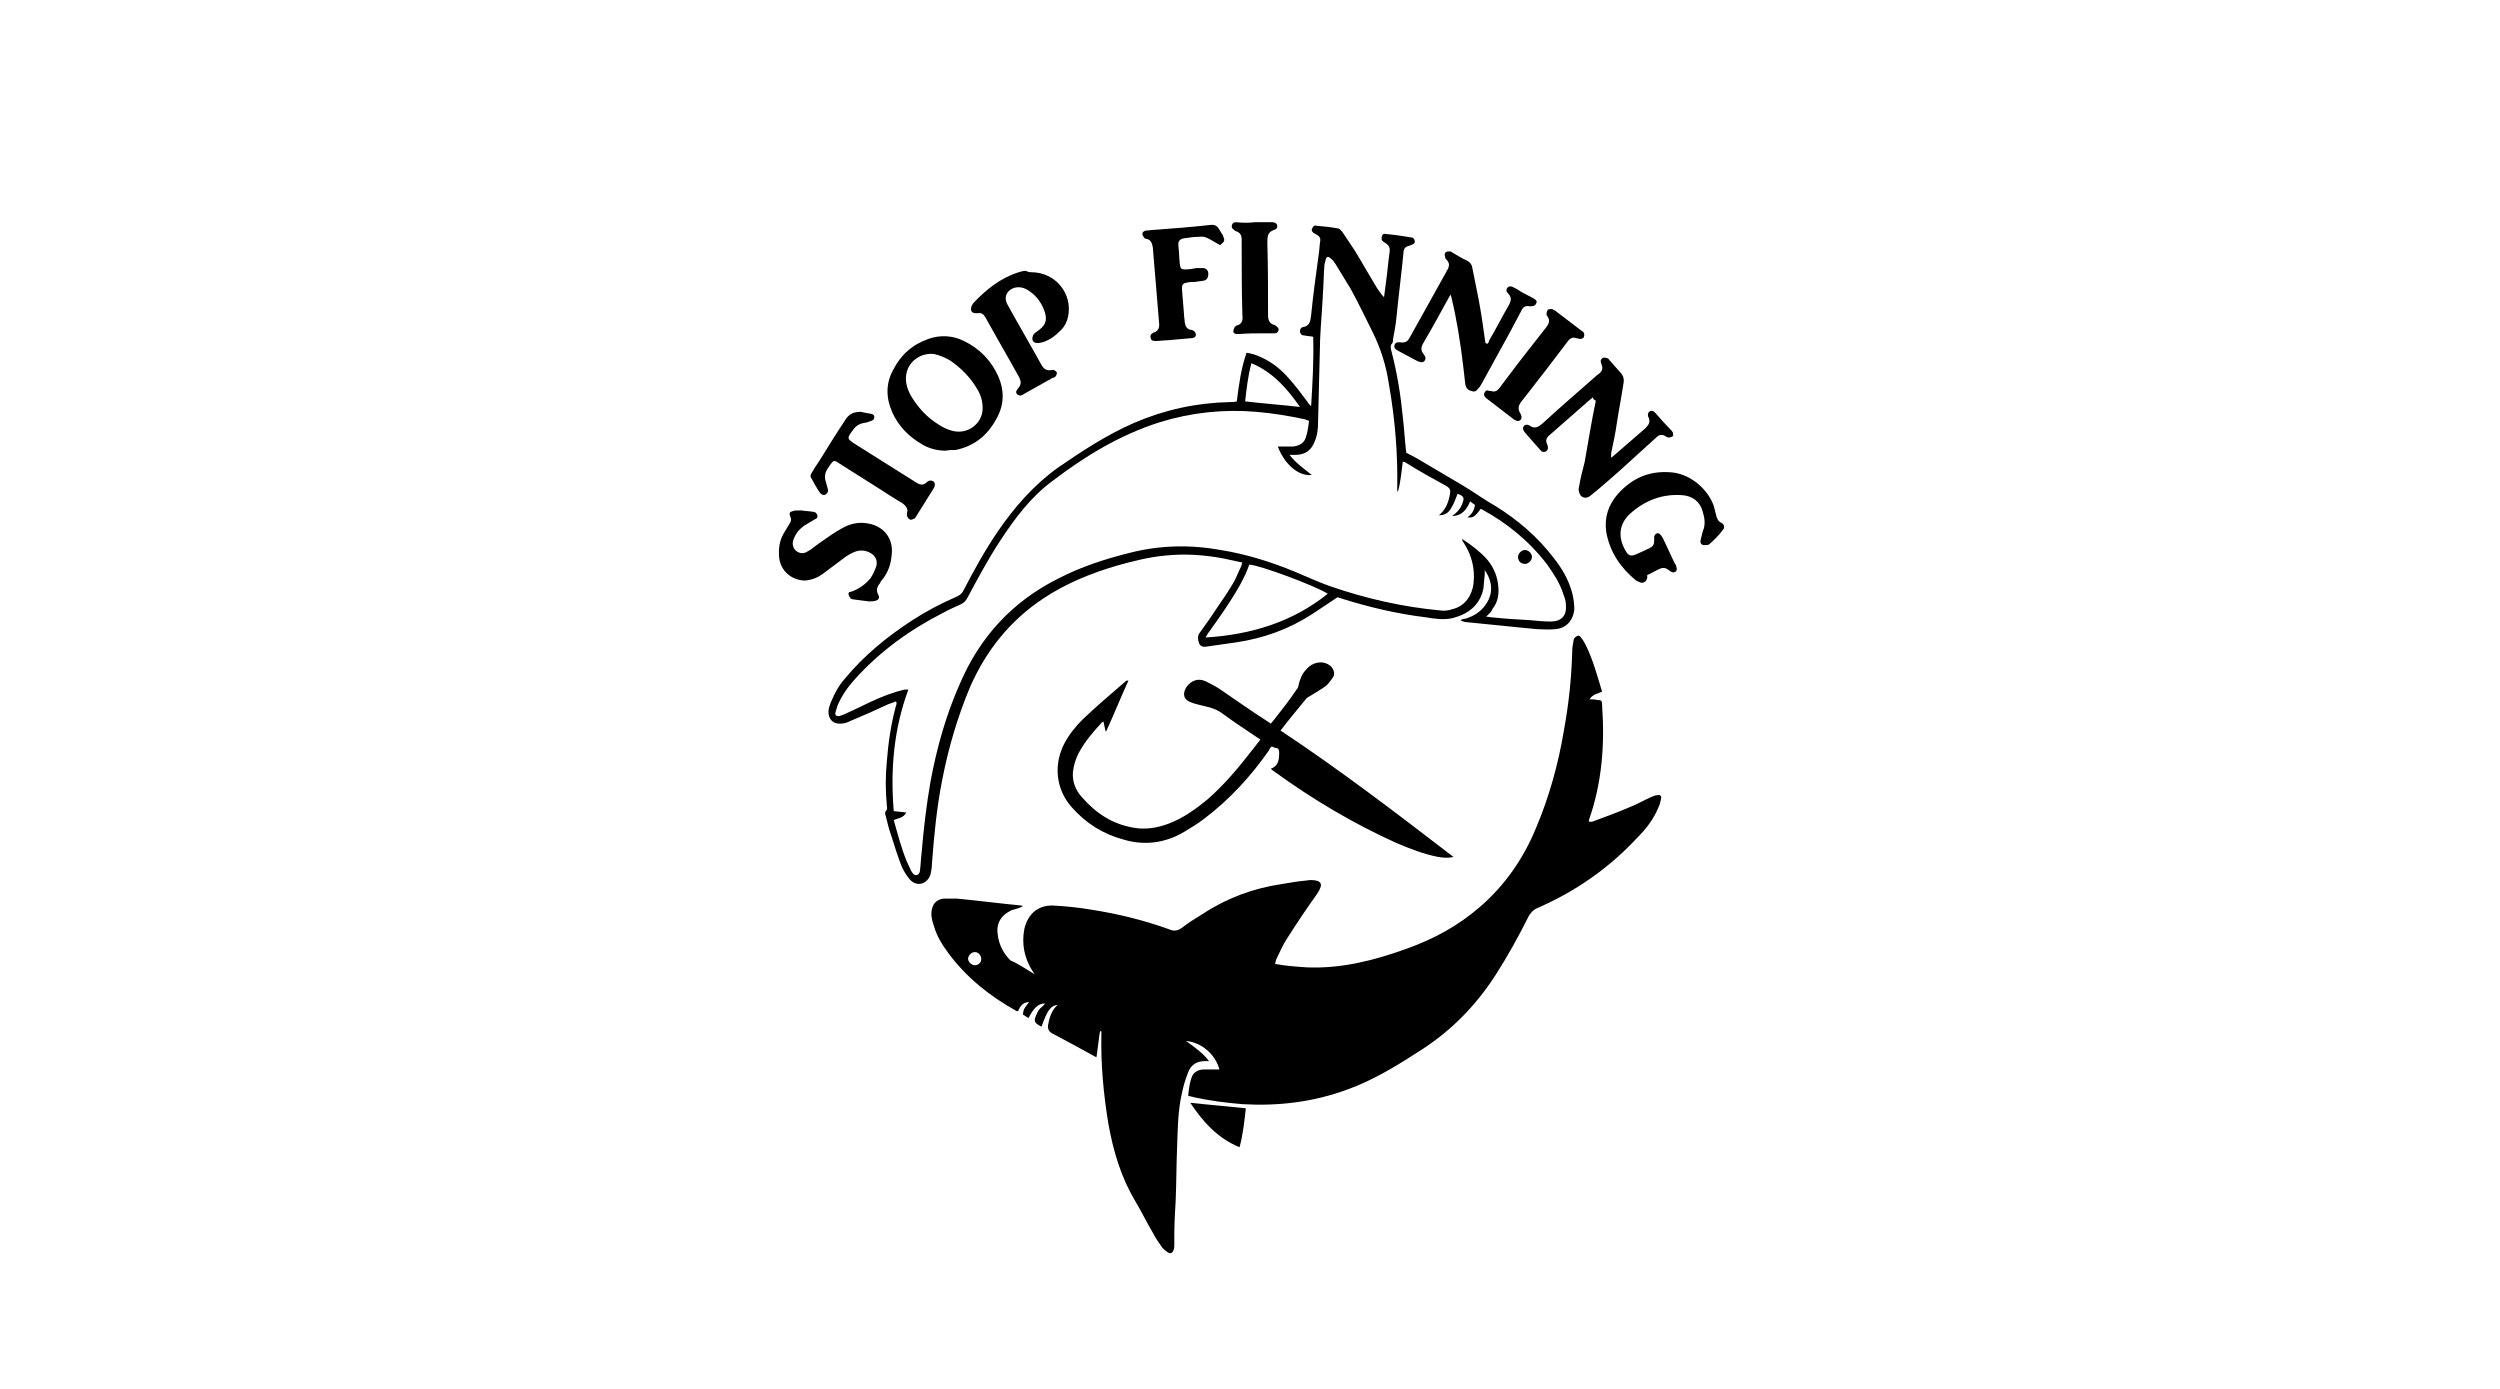 <?xml version="1.0" encoding="utf-8"?>
<!-- Generator: Adobe Illustrator 26.0.3, SVG Export Plug-In . SVG Version: 6.00 Build 0)  -->
<svg version="1.1" id="Layer_1" xmlns="http://www.w3.org/2000/svg" xmlns:xlink="http://www.w3.org/1999/xlink" x="0px" y="0px"
	 viewBox="0 0 360 200" enable-background="new 0 0 360 200" xml:space="preserve">
<g id="vEUi28_00000115513838531362808540000011426089314759188385_">
	<g>
		<path d="M149,140.3c-0.1-0.2-0.3-0.4-0.4-0.6c-1.1-1.8-1.5-3.8-1.1-5.9c0.5-2.2,2-3.5,4.2-3.4c1.9,0.1,3.7,0.3,5.5,0.6
			c3.8,0.6,7.5,1.5,11.1,2.8c0.7,0.3,1.2,0.3,1.9-0.2c0.9-0.7,2-1.4,3-2c3.5-2.3,7.3-3.7,11.4-4.3c1.2-0.2,2.3-0.4,3.5-0.5
			c0.5-0.1,0.9-0.1,1.4,0c0.6,0.1,0.9,0.5,0.6,1.1c-0.1,0.3-0.3,0.6-0.5,0.9c-1.5,2.1-2.9,4.2-4.3,6.4c-0.6,0.9-1,1.9-1.5,2.9
			c-0.1,0.2-0.1,0.5-0.2,0.7c1.6,0.3,3.1,0.4,4.6,0.5c5,0.2,9.7-1,14.4-2.7c3.9-1.4,7.4-3.3,10.5-6c3.6-3.1,6.3-7,8.1-11.4
			c1.9-4.5,3.2-9.2,4-14c0.7-3.8,1.1-7.6,1.2-11.4c0-0.5,0.1-1.1,0.2-1.6c0-0.2,0.2-0.5,0.5-0.6c0.3-0.2,0.5,0.1,0.7,0.4
			c0.2,0.2,0.3,0.5,0.5,0.8c1.1,2.2,1.7,4.5,2.4,6.8c-0.6,0.3-1.3,0.3-1.8,1.1c0.4,0,0.8,0,1.1,0.1c0.6,0,0.7,0.1,0.7,0.7
			c0.4,5.7,0,11.2-1.9,16.6c0,0,0,0.1,0,0.2c0.3,0.1,0.6,0,0.8-0.1c1.6-0.6,3.3-1.2,4.9-1.9c1.1-0.4,2.1-1,3.2-1.5
			c0.3-0.1,0.6-0.3,1-0.3c0.3-0.1,0.6,0.1,0.5,0.5c-0.1,0.5-0.2,0.9-0.4,1.3c-0.7,1.7-1.8,3.1-3.1,4.4c-4.1,4.4-8.9,7.7-14.4,10.1
			c-0.5,0.2-0.8,0.6-1.1,1c-1.5,3-3.1,5.9-4.9,8.7c-2.8,4.3-6.2,7.8-10.5,10.6c-3.4,2.2-6.9,4.4-10.8,5.8c-4.9,1.8-9.9,2.4-15.1,2.1
			c-2.4-0.2-4.7-0.5-7-1c-0.2-0.1-0.5-0.1-0.8-0.2c0.1-1,0.2-2,0.6-2.9c0.3-0.6,1-0.9,1.7-0.9c0.7,0,1.5,0,2.2,0
			c-0.6-2.2-2.6-3.9-4.8-4.1c1.2,0.9,2.4,1.7,3.3,2.9c-0.3,0-0.5,0-0.6,0c-1.1,0-2,0.5-2.4,1.6c-0.4,1-0.7,2-0.9,3
			c-0.6,2.6-0.6,5.2-0.7,7.8c-0.1,2.5-0.1,5.1-0.2,7.6c-0.1,1.7-0.2,3.4-0.2,5.1c0,0.5,0,0.9,0,1.4c0,0.2,0,0.4-0.1,0.7
			c-0.2,0.5-0.5,0.6-0.9,0.3c-0.3-0.2-0.5-0.4-0.7-0.6c-0.5-0.7-1-1.4-1.4-2.2c-0.9-1.5-1.6-3-2.5-4.5c-2.1-3.5-3.2-7.3-3.9-11.2
			c-0.7-4.3-1.1-8.5-1-12.9c0-0.1,0-0.3,0-0.4c-0.1,0-0.1,0-0.2,0c-0.2,1.2-0.3,2.4-0.5,3.7c-0.1,0-0.2,0-0.3-0.1
			c-2-1.1-4-2.2-6.1-3.3c-0.5-0.3-0.6-0.6-0.6-1.1c0.2-1.1,0.5-2.2,1.4-3c-1,0.1-1.5,0.8-2.3,3.1c0,0-0.1,0-0.1,0
			c-1-0.5-1.1-0.8-0.6-1.8c0.1-0.3,0.3-0.6,0.5-0.8c0.2-0.2,0.5-0.4,0.7-0.7c-1,0-1.6,0.6-2.4,2.1c-0.3-0.2-0.5-0.3-0.8-0.5
			c0.1-0.8,0.1-0.8,0.9-1.8c-0.9,0-1.3,0.6-1.6,1.3c-0.1,0-0.2,0-0.2,0c-3.8-2.1-7.2-4.8-9.8-8.3c-0.9-1.2-1.7-2.5-2.1-3.9
			c-0.3-0.8-0.5-1.7-0.3-2.5c0.2-0.9,0.8-1.4,1.7-1.5c0.6,0,1.3,0,1.9,0c3.1,0.3,6.2,0.7,9.3,1c0,0,0.1,0,0.2,0.1
			c-0.2,0.1-0.3,0.1-0.4,0.2c-0.4,0.1-0.9,0.3-1.3,0.4c-1.6,0.8-2.2,2-1.9,3.7c0.2,1.3,0.8,2.5,1.8,3.5
			C146.7,138.8,147.8,139.6,149,140.3z M141.3,138.1c0-0.5-0.4-1-0.9-1c-0.5,0-0.9,0.4-1,0.9c0,0.5,0.4,0.9,0.9,1
			C140.9,139,141.3,138.6,141.3,138.1z"/>
		<path d="M129,101c-0.4,0.2-0.9,0.3-1.3,0.5c-1.7,0.8-3.5,1.6-5.2,2.3c-0.4,0.2-0.9,0.4-1.4,0.4c-1.1,0.1-1.8-0.6-1.8-1.7
			c0-0.5,0.2-1,0.4-1.5c0.5-1.2,1.1-2.3,1.9-3.2c2.8-3.4,6.1-6.1,9.8-8.5c2-1.3,4.1-2.4,6.4-3.4c0.4-0.2,0.7-0.4,0.9-0.8
			c1.5-2.9,3.1-5.8,5-8.6c2.4-3.5,5.2-6.7,8.7-9.2c3.5-2.4,7-4.7,10.9-6.4c4.4-1.9,9-2.9,13.8-3c0.3,0,0.6,0,1-0.1
			c0.3-2.4,0.6-4.7,1.4-7c0.7,0.1,1.4,0.3,2,0.6c1.6,0.7,3,1.8,4.1,3.1c1,1.1,1.8,2.2,2.7,3.4c0.1,0.2,0.3,0.4,0.5,0.6
			c0.2-3.3,0.4-6.6,0.3-10c-0.4-0.1-0.9-0.1-1.3-0.2c-0.3,0-0.5-0.1-0.6-0.5c0-0.4,0.1-0.6,0.4-0.7c1-0.1,1.1-0.9,1.2-1.7
			c0.3-3,0.7-5.9,1.1-8.8c0.1-0.6,0.1-1.2,0.2-1.8c0.1-0.5-0.1-0.8-0.5-1c-0.2-0.1-0.3-0.2-0.5-0.3c-0.2-0.2-0.3-0.4-0.1-0.7
			c0.1-0.2,0.3-0.4,0.5-0.3c1.1,0.1,2.2,0.2,3.2,0.4c0.2,0,0.4,0.3,0.6,0.5c0.6,0.9,1.2,1.8,1.8,2.7c1.1,1.8,2.1,3.6,3.2,5.4
			c0.3,0.4,0.6,0.9,1,1.3c0.1-0.8,0.2-1.5,0.3-2.3c0.2-1.4,0.3-2.8,0.5-4.2c0.1-0.6-0.1-1-0.6-1.3c-0.1-0.1-0.2-0.1-0.3-0.2
			c-0.3-0.2-0.3-0.5-0.2-0.8c0.1-0.3,0.3-0.4,0.6-0.3c1.2,0.1,2.5,0.3,3.7,0.5c0.2,0,0.4,0.3,0.4,0.4c0.1,0.3,0,0.5-0.3,0.6
			c-0.2,0.1-0.3,0.1-0.5,0.2c-0.5,0.1-0.8,0.4-0.8,1c-0.3,3.1-0.7,6.1-1,9.2c-0.1,1.1-0.3,2.2-0.5,3.2c0,0.2,0,0.4-0.1,0.6
			c-0.4,0.4-0.2,0.9-0.1,1.3c0.8,3.1,1.3,6.2,1.6,9.3c0.2,1.7,0.3,3.5,0.5,5.2c0.6,0.3,1.2,0.6,1.7,0.9c2.2,1.3,4.4,2.6,6.6,3.9
			c1.5,0.9,3,2,4.6,2.9c3.2,2,6,4.4,8.3,7.4c1.2,1.5,2.2,3.2,2.7,5.1c0.2,0.8,0.3,1.6,0.3,2.4c-0.2,1.6-1.2,2.7-2.8,2.8
			c-0.8,0.1-1.6,0-2.5,0c-3.4-0.3-6.8-0.7-10.1-1c-0.3,0-0.7-0.1-1-0.3c0.2-0.1,0.4-0.2,0.7-0.2c1-0.3,1.9-0.8,2.6-1.6
			c1.3-1.5,1.6-3.4,0.2-5.4c0,0.3,0,0.5,0,0.7c-0.1,0.7-0.1,1.3-0.2,2c-0.5,2.3-2.1,3.6-4.4,4.2c-1.3,0.3-2.6,0.1-3.8-0.1
			c-4.2-0.5-8.4-1.5-12.5-2.8c-0.1,0-0.2-0.1-0.3-0.1c-1.2,0.8-2.4,1.6-3.6,2.4c-3.4,2.2-7,3.5-11,4.1c-1.4,0.2-2.8,0.4-4.2,0.6
			c-0.5,0.1-0.9,0-1.1-0.4c-0.2-0.5-0.3-1,0-1.5c0.5-0.7,1-1.4,1.5-2.1c1.1-1.7,2.3-3.3,3.3-5c0.5-0.8,0.8-1.7,1.2-2.5
			c0.1-0.2,0.1-0.4,0.2-0.6c-1-0.2-1.9-0.4-2.8-0.6c-2.7-0.5-5.5-0.7-8.3-0.4c-2.3,0.2-4.6,0.8-6.8,1.4c-3.8,1.1-7.5,2.6-10.8,4.8
			c-4.8,3.2-8.2,7.5-10.5,12.7c-1.8,4.3-3.1,8.7-4,13.3c-0.8,4-1.2,8.1-1.5,12.2c0,0.5-0.1,1-0.2,1.5c-0.5,1.5-2.1,1.9-3.1,0.6
			c-0.4-0.5-0.7-1-1-1.6c-0.6-1.5-1.1-3.1-1.6-4.7c-0.3-0.8-0.5-1.7-0.7-2.5c-0.1-0.4-0.3-0.7,0.1-1.1c0.1-0.1,0-0.5,0-0.7
			c-0.2-2.1-0.2-4.1,0-6.2c0.2-2.7,0.6-5.4,1.3-8c0.1-0.2,0.1-0.4,0.1-0.6C129.1,101.1,129,101.1,129,101z M214,88.8
			c0.3,0,0.6,0.1,0.9,0.1c1.8,0.2,3.6,0.3,5.4,0.4c1,0.1,2,0.2,3,0.2c1.5,0,2.3-0.8,2.2-2.3c0-0.6-0.2-1.2-0.4-1.7
			c-0.5-1.6-1.4-2.9-2.3-4.2c-2.6-3.4-5.8-6-9.5-8c0,0-0.1,0-0.1,0c-0.8,1.1-1.1,1.3-1.9,1.2c0.6-0.4,1-1,1.1-1.8
			c-0.2-0.1-0.4-0.3-0.7-0.5c-0.5,1.2-1.2,2.1-2.6,2.1c0.6-0.4,1.1-0.9,1.4-1.6c0.4-1,0.4-1.2-0.6-1.6c-0.3,0.7-0.5,1.4-0.9,2
			c-0.4,0.8-1,1.1-1.8,1.1c1-0.8,1.4-1.9,1.6-3.1c0.1-0.5,0-0.8-0.5-1.1c-2-1.1-4-2.2-5.9-3.4c-0.1-0.1-0.3-0.1-0.4-0.1
			c-0.2,1.5-0.3,2.9-0.7,4.3c-0.1-0.1-0.1-0.2-0.1-0.3c0.1-5.1-0.3-10.1-1.2-15.2c-0.4-2.7-1.2-5.2-2.4-7.6c-1-2-2-4.1-3.1-6.1
			c-0.7-1.2-1.5-2.4-2.2-3.6c-0.2-0.3-0.4-0.6-0.7-0.8c-0.3-0.3-0.6-0.3-0.7,0.2c-0.1,0.3-0.2,0.7-0.2,1c-0.1,1.3-0.1,2.6-0.2,3.9
			c-0.1,2.2-0.3,4.3-0.4,6.5c-0.1,4-0.2,8-0.3,12c0,1-0.1,1.9-0.5,2.8c-0.5,1.3-1.4,1.9-2.8,1.9c-0.2,0-0.5,0-0.8,0
			c0.9,1.2,2.1,2,3.2,2.9c-1.9,0.2-3.9-1.5-4.9-4.1c0.2,0,0.3,0,0.5,0c0.6,0,1.1,0,1.7,0c0.8-0.1,1.5-0.4,1.8-1.2
			c0.3-0.8,0.4-1.7,0.5-2.5c-0.2-0.1-0.4-0.1-0.5-0.2c-2.3-0.5-4.7-0.9-7.1-1.1c-4.7-0.4-9.4,0.1-13.9,1.5
			c-5.7,1.8-10.8,4.9-15.5,8.5c-3.1,2.3-5.4,5.4-7.5,8.6c-1.7,2.6-3.2,5.4-4.7,8.2c-0.2,0.4-0.5,0.7-0.9,0.9
			c-0.9,0.4-1.8,0.8-2.7,1.3c-4.7,2.4-9,5.5-12.6,9.5c-1,1.1-1.9,2.4-2.5,3.8c-0.1,0.3-0.2,0.7-0.3,1c-0.1,0.4,0.2,0.6,0.6,0.5
			c0.3-0.1,0.6-0.2,0.8-0.3c1.3-0.6,2.6-1.2,3.8-1.8c1.5-0.7,3.1-1.3,4.7-1.7c0.2,0,0.4,0,0.6,0c-2.1,5.7-2.6,11.5-2.1,17.5
			c0.7,0.1,1.2,0.1,1.8,0.2c-0.4,0.8-1.2,0.8-1.8,1.1c0.6,2.1,1.1,4.1,1.9,6c0.2,0.4,0.4,0.9,0.6,1.3c0.2,0.3,0.4,0.7,0.8,0.6
			c0.4-0.1,0.5-0.5,0.5-0.9c0.1-0.7,0.1-1.5,0.2-2.2c0.3-3.5,0.7-7,1.3-10.4c0.9-4.8,2.2-9.5,4.2-14c2.9-6.8,7.6-11.9,14.2-15.2
			c3.3-1.7,6.7-2.8,10.3-3.7c4.3-1.1,8.7-1.2,13.1-0.4c3.7,0.6,7.2,1.7,10.6,3.1c1.7,0.7,3.4,1.5,5.1,2.1c5.2,1.8,10.5,3,15.9,3.5
			c0.6,0.1,1.2,0,1.8-0.2c1.7-0.4,2.8-1.9,3-3.8c0.2-2.1-0.3-4-1.4-5.7c-0.1-0.1-0.2-0.3-0.3-0.6c1.2,0.7,2.8,2,3.5,2.8
			c0.9,1,1.5,2.2,1.7,3.6c0.2,1.3,0.1,2.6-0.8,3.7C214.8,88.1,214.4,88.4,214,88.8z M191.2,85.5c-1.7-1.1-9.7-4.1-11.3-4.2
			c-0.7,2-1.8,3.8-2.9,5.5c-0.9,1.4-1.9,2.8-2.9,4.2c-0.2,0.2-0.3,0.5-0.5,0.8C180.1,91.4,186.1,89.6,191.2,85.5z M180.2,52.3
			c-0.5,1.9-0.7,3.7-0.9,5.5c2.6,0.3,5.2,0.5,7.9,0.8C185.3,55.9,183.3,53.6,180.2,52.3z"/>
		<path d="M209.3,123.4c-0.9,0.2-1.5,0.1-2.2,0c-2.1-0.4-4.1-1.2-6-2c-6.2-2.8-12.1-6.3-17.6-10.3c-0.2-0.1-0.3-0.2-0.5-0.4
			c1.1-0.4,1.2-1.3,1.2-2.3c0-0.4-0.1-0.7-0.5-0.7c-0.2,0-0.4-0.2-0.6-0.2c-0.2,0.2-0.3,0.4-0.4,0.6c-2.6,3.7-5.6,7-9.3,9.8
			c-0.9,0.7-1.9,1.3-2.9,1.9c-2.7,1.6-5.7,2-8.7,1.1c-3-0.8-5.5-2.4-7.5-4.7c-2.3-2.6-2.6-6.2-1-9.2c0.7-1.3,1.6-2.4,2.6-3.4
			c2-1.9,4.1-3.7,6.2-5.5c0.1-0.1,0.2-0.1,0.4-0.1c-1.1,2.4-2.1,4.9-3.2,7.3c0,0-0.1,0-0.1,0c-0.1-0.4-0.2-0.9-0.3-1.4
			c-0.1,0.1-0.2,0.1-0.2,0.1c-1.3,1.4-2.5,2.8-3.4,4.5c-0.4,0.8-0.7,1.7-0.8,2.7c-0.1,1.4,0.4,2.6,1.3,3.6c2,2.3,4.4,3.9,7.5,4.4
			c1.7,0.3,3.4,0,5-0.6c2.1-0.8,3.9-2.1,5.6-3.5c2.4-2.1,4.5-4.6,6.5-7.2c0.3-0.4,0.7-0.9,1.1-1.4c-0.3-0.2-0.6-0.4-0.9-0.6
			c-1.5-1-3-2-4.5-3.1c-0.8-0.6-1.6-0.9-2.6-1.1c-0.7-0.2-1.4-0.3-2.1-0.6c-1-0.4-1.1-1.2-0.6-2.1c0.7-1,1.7-1.4,2.8-0.9
			c0.8,0.4,1.6,0.8,2.3,1.3c2.2,1.5,4.3,3,6.5,4.4c0.2,0.1,0.4,0.3,0.6,0.4c0.2-0.2,0.3-0.4,0.5-0.6c1.1-1.4,2.2-2.8,3.2-4.3
			c0.2-0.2,0.3-0.5,0.3-0.7c0.2-0.8,0.5-1.6,1.1-2.2c0.6-0.7,1.4-1.1,2.4-1c0.5,0.1,0.9,0.3,1.2,0.6c0.4,0.5,0.6,1.1,0.2,1.6
			c-0.3,0.4-0.6,0.9-1,1.2c-0.7,0.5-1.4,0.9-2.2,1.4c-0.2,0.1-0.4,0.2-0.6,0.4c-1.2,1.5-2.5,3-3.7,4.6
			C193,110.9,201.1,117.1,209.3,123.4z"/>
		<path d="M214.2,49.5c0.1-0.1,0.2-0.2,0.2-0.4c1-1.7,1.9-3.5,2.9-5.2c0.3-0.6,0.4-1.1-0.1-1.6c-0.1-0.1-0.1-0.2-0.2-0.2
			c-0.1-0.3-0.1-0.5,0.1-0.7c0.2-0.2,0.4-0.2,0.7-0.1c0.4,0.2,0.8,0.4,1.2,0.7c0.6,0.3,1.3,0.7,1.9,1c0.3,0.2,0.5,0.4,0.3,0.7
			c-0.1,0.3-0.4,0.4-0.7,0.4c-0.1,0-0.2,0-0.3,0c-0.5-0.1-0.9,0.1-1.1,0.6c-0.6,1.1-1.1,2.1-1.7,3.2c-1.3,2.4-2.6,4.7-3.9,7.1
			c-0.2,0.3-0.3,0.6-0.5,0.8c-0.4,0.5-0.6,0.7-1.1,0.5c-0.5-0.1-0.8-0.4-0.9-1c-0.1-0.9-0.2-1.7-0.3-2.6c-0.4-3.3-0.9-6.6-1.7-9.9
			c0-0.1-0.1-0.2-0.1-0.4c-0.1,0.2-0.2,0.3-0.3,0.5c-1.2,2.2-2.4,4.4-3.7,6.6c-0.3,0.6-0.3,1,0.1,1.5c0.1,0.1,0.1,0.2,0.2,0.3
			c0.1,0.2,0.1,0.5-0.1,0.7c-0.2,0.2-0.4,0.2-0.7,0.1c-0.1,0-0.2-0.1-0.3-0.1c-0.9-0.5-1.9-1-2.8-1.5c-0.1-0.1-0.2-0.1-0.3-0.2
			c-0.4-0.3-0.2-0.9,0.2-1c0.2,0,0.3,0,0.5,0c0.6,0.1,1-0.1,1.3-0.7c0.8-1.4,1.6-2.9,2.4-4.3c1-1.8,2-3.6,3-5.4
			c0.3-0.5,0.4-1-0.1-1.5c-0.1-0.1-0.2-0.2-0.2-0.4c-0.1-0.3-0.1-0.5,0.1-0.7c0.2-0.1,0.4-0.1,0.6-0.1c0.1,0,0.3,0.1,0.4,0.2
			c0.7,0.4,1.3,0.8,2,1.1c0.4,0.2,0.7,0.5,0.8,1c0.3,1.5,0.6,3,0.9,4.5c0.4,2.1,0.7,4.2,1,6.4C214.1,49.5,214.2,49.5,214.2,49.5z"/>
		<path d="M229.4,57.2c-0.2,0.2-0.4,0.3-0.5,0.4c-1.9,1.7-3.8,3.3-5.7,5c-0.5,0.4-0.7,0.8-0.4,1.4c0.1,0.2,0.1,0.4,0.1,0.6
			c-0.1,0.4-0.5,0.6-0.9,0.4c-0.1-0.1-0.1-0.1-0.2-0.2c-0.7-0.8-1.5-1.7-2.2-2.5c-0.2-0.3-0.4-0.5-0.2-0.9c0.2-0.3,0.6-0.3,0.9-0.1
			c0.7,0.5,1.2,0.2,1.8-0.3c2.6-2.4,5.3-4.7,7.9-7c0.1-0.1,0.3-0.2,0.4-0.3c0.3-0.3,0.4-0.6,0.3-1c-0.1-0.2-0.1-0.4-0.2-0.6
			c0-0.3,0.1-0.5,0.4-0.6c0.2,0,0.4,0,0.6,0.1c0.1,0,0.2,0.2,0.3,0.3c0.5,0.6,1,1.1,1.5,1.7c0.4,0.4,0.6,0.9,0.5,1.5
			c-0.3,2-0.7,4-1,6c-0.2,1.4-0.5,2.8-0.8,4.2c0,0.2,0,0.3,0,0.6c0.2-0.1,0.3-0.2,0.4-0.3c1.5-1.3,3-2.6,4.5-3.9
			c0.5-0.5,0.8-0.9,0.5-1.6c-0.1-0.1-0.1-0.3-0.1-0.4c0-0.5,0.6-0.7,0.9-0.4c0.1,0.1,0.2,0.2,0.3,0.3c0.7,0.8,1.4,1.6,2.1,2.3
			c0.1,0.1,0.2,0.2,0.3,0.4c0,0.2,0.1,0.4,0,0.5c-0.1,0.1-0.4,0.2-0.6,0.2c-0.2,0-0.3-0.1-0.5-0.2c-0.5-0.3-0.9-0.2-1.3,0.2
			c-1.8,1.6-3.6,3.3-5.4,4.9c-1.4,1.2-2.7,2.4-4.1,3.5c-0.6,0.5-1.4,0.3-1.6-0.5c-0.1-0.3-0.1-0.6,0-0.9c0.2-1.2,0.5-2.3,0.8-3.5
			c0.5-2.9,1-5.9,1.6-8.8C229.4,57.5,229.4,57.4,229.4,57.2z"/>
		<path d="M136.2,64.9c-1.2,0-2.4-0.3-3.4-0.9c-1.9-1.1-3.4-2.6-4.3-4.6c-0.9-2-1-4.1,0.1-6.1c1.1-2.2,2.8-3.7,5.1-4.5
			c1.7-0.6,3.5-0.5,5.1,0.3c2.3,1.1,4,2.9,5,5.2c0.8,1.9,0.8,3.8-0.1,5.6c-1.3,2.6-3.2,4.3-6.1,4.9
			C137.1,64.8,136.6,64.8,136.2,64.9z M141.5,58.8c0-1.1-0.3-2-0.8-2.8c-1-1.7-2.3-3-3.9-4.1c-0.7-0.4-1.4-0.7-2.2-0.9
			c-1.9-0.3-3.8,1-4.1,2.9c-0.2,1.2,0.2,2.3,0.8,3.3c1,1.6,2.2,2.9,3.8,3.9c0.6,0.4,1.2,0.7,1.9,0.9C139.3,62.7,141.5,61,141.5,58.8
			z"/>
		<path d="M148.5,39.2c3.5,0,6,3.1,5.3,6.4c-0.2,0.9-0.6,1.6-1.3,2.2c-0.6,0.6-1.3,1.1-2.1,1.4c-0.3,0.1-0.7,0.2-1,0.2
			c-0.3,0-0.6-0.1-0.7-0.4c-0.1-0.2,0-0.6,0.1-0.8c0.2-0.3,0.5-0.4,0.7-0.6c1-0.7,1.3-1.4,1-2.5c-0.4-1.3-1.1-2.4-2.3-3.2
			c-0.7-0.5-1.5-0.7-2.3-0.4c-1,0.4-1.4,1.4-0.8,2.4c1.6,2.9,3.3,5.8,4.9,8.7c0.3,0.5,0.7,0.8,1.3,0.7c0.2,0,0.4-0.1,0.5,0
			c0.2,0.1,0.4,0.3,0.4,0.4c0,0.1-0.1,0.4-0.2,0.5c-0.1,0.1-0.2,0.2-0.4,0.2c-1.4,0.8-2.7,1.5-4.1,2.3c-0.3,0.2-0.6,0.4-1,0.1
			c-0.3-0.3-0.2-0.5,0.2-1c0.4-0.5,0.3-0.9,0.1-1.4c-1.6-2.9-3.3-5.8-4.9-8.7c-0.3-0.5-0.6-0.7-1.1-0.6c-0.1,0-0.2,0-0.3,0
			c-0.6,0-0.8-0.4-0.6-1c0.1-0.2,0.2-0.4,0.3-0.5c1.8-1.9,3.9-3.6,6.5-4.4c0.3-0.1,0.7-0.2,1-0.2C148.1,39.2,148.4,39.2,148.5,39.2z
			"/>
		<path d="M237.2,82.8c0,0.2,0,0.3,0,0.4c-0.1,0.5-0.5,0.8-0.9,0.7c-0.3-0.1-0.5-0.2-0.7-0.3c-2.2-1.8-3.8-4.1-4.3-7
			c-0.3-2.1,0.3-3.9,1.7-5.5c2-2.2,4.4-3.3,7.4-3.1c2.8,0.1,5.5,2.3,6.4,4.9c0.1,0.4,0.2,0.8,0.3,1.2c0.1,0.5,0.3,1,0.8,1.2
			c0.4,0.2,0.5,0.7,0.2,1c-0.6,0.8-1.3,1.5-2,2.1c-0.1,0.1-0.5,0.1-0.8,0.1c-0.4-0.1-0.5-0.4-0.4-0.8c0.1-0.4,0.2-0.8,0.3-1.2
			c0.4-0.9,0.3-1.8,0-2.8c-0.4-1.5-1.5-2.3-3-2.4c-2.9-0.2-5.4,0.8-7.5,2.7c-1.7,1.6-1.7,3.6-0.5,5.5c0.3,0.5,0.7,0.6,1.2,0.4
			c0.8-0.3,1.5-0.7,2.2-1c0.4-0.2,0.6-0.5,0.6-1c0-0.2,0-0.4,0-0.6c0.1-0.5,0.6-0.7,0.9-0.3c0.2,0.2,0.3,0.4,0.4,0.6
			c0.6,1.2,1.1,2.4,1.7,3.6c0,0,0.1,0.1,0.1,0.1c0.1,0.4,0.3,0.7,0,1c-0.4,0.3-0.7,0-1-0.2c-0.5-0.4-0.9-0.4-1.5-0.1
			C238.2,82.3,237.7,82.6,237.2,82.8z"/>
		<path d="M115.4,73.5c0.6,0.1,1.1,0.1,1.7,0.2c0.3,0,0.5,0.2,0.6,0.5c0.1,0.4-0.2,0.5-0.4,0.6c-0.5,0.3-1,0.6-1.5,0.9
			c-0.7,0.5-1.2,1.1-1.5,1.9c-0.3,0.7-0.1,1.3,0.3,1.7c0.5,0.4,1.1,0.5,1.7,0.1c0.6-0.3,1.1-0.8,1.7-1.2c1-0.7,2.1-1.5,3.2-2.1
			c1.2-0.7,2.5-1,3.9-0.7c2.2,0.4,3.6,2.2,3.3,4.5c-0.1,1.3-0.5,2.5-1.3,3.5c-0.2,0.2-0.3,0.4-0.4,0.6c-0.4,0.5-0.6,1-0.2,1.7
			c0.2,0.4,0,0.7-0.4,0.8c-0.3,0.1-0.7,0.1-1,0.1c-0.8-0.1-1.5-0.2-2.3-0.3c-0.1,0-0.3-0.1-0.3-0.1c-0.1-0.2-0.3-0.4-0.3-0.6
			c-0.1-0.3,0.2-0.4,0.4-0.4c1.1-0.4,2.1-1.1,2.8-2c0.3-0.5,0.6-1.1,0.8-1.7c0.2-0.9-0.2-1.6-1.1-2c-0.7-0.3-1.4-0.3-2.1,0
			c-0.5,0.2-1,0.5-1.4,0.8c-1.1,0.8-2.1,1.6-3.2,2.4c-0.7,0.5-1.5,0.8-2.4,0.9c-2,0-3.6-1.4-3.8-3.3c-0.1-1.2,0-2.3,0.6-3.4
			c0.3-0.5,0.6-1,0.9-1.5c0.2-0.3,0.3-0.6,0.1-1c-0.2-0.5-0.1-0.7,0.4-0.8C114.3,73.5,114.8,73.5,115.4,73.5z"/>
		<path d="M175.7,35.3c-0.5-0.3-0.9-0.5-1.4-0.8c-0.5-0.3-1-0.5-1.6-0.4c-0.7,0-1.4,0.1-2.1,0.2c-0.8,0.1-1,0.5-0.9,1.2
			c0.1,0.9,0.1,1.7,0.2,2.6c0.1,0.6,0.2,0.7,0.8,0.7c0.5,0,1.1-0.1,1.6-0.2c0.3,0,0.6,0,1,0c0.5,0.1,0.7,0.4,0.7,0.9
			c0,0.4-0.2,0.8-0.6,0.9c-0.4,0.1-0.9,0.1-1.3,0.2c-0.4,0-0.8,0-1.2,0.1c-0.6,0.1-0.7,0.3-0.7,0.9c0.1,1.2,0.2,2.5,0.3,3.7
			c0,0.4,0.1,0.7,0.1,1.1c0.1,0.6,0.3,1,0.9,1.1c0,0,0.1,0,0.1,0c0.3,0.1,0.6,0.3,0.6,0.7c0,0.4-0.4,0.5-0.7,0.5
			c-1.1,0.1-2.3,0.2-3.4,0.3c-0.5,0-1.1,0.1-1.6,0.1c-0.4,0-0.7,0-0.8-0.4c-0.1-0.4,0-0.6,0.4-0.8c0.7-0.2,0.9-0.7,0.8-1.5
			c-0.3-3.6-0.6-7.2-0.9-10.8c-0.1-0.6-0.3-1.1-0.9-1.2c-0.1,0-0.3-0.1-0.3-0.1c-0.1-0.2-0.3-0.4-0.3-0.6c0-0.3,0.2-0.4,0.5-0.5
			c0.4,0,0.8-0.1,1.2-0.1c2.7-0.2,5.3-0.4,8-0.7c0.7-0.1,1.1,0.1,1.4,0.7c0.2,0.3,0.3,0.5,0.5,0.8C176.4,34.7,176.4,34.7,175.7,35.3
			z"/>
		<path d="M124,59.3c0.3,0.1,0.9,0.2,1.5,0.3c0.3,0.1,0.4,0.2,0.4,0.5c0,0.3-0.2,0.4-0.4,0.5c-0.4,0.1-0.7,0.3-1.1,0.3
			c-0.6,0.1-1.1,0.4-1.4,0.8c-0.2,0.3-0.5,0.6-0.7,1c-0.2,0.3-0.1,0.6,0.2,0.8c0.1,0.1,0.3,0.2,0.4,0.3c3,1.9,5.9,3.7,8.9,5.6
			c0.6,0.4,1.1,0.6,1.7,0c0.1-0.1,0.3-0.2,0.5-0.2c0.4,0,0.7,0.3,0.6,0.7c0,0.2-0.1,0.3-0.2,0.5c-0.8,1.3-1.7,2.7-2.5,4
			c-0.1,0.1-0.1,0.3-0.3,0.3c-0.2,0.1-0.4,0.2-0.6,0.1c-0.2-0.1-0.3-0.3-0.4-0.5c0-0.1,0-0.2,0-0.4c0.2-0.6-0.1-1-0.6-1.4
			c-1.2-0.7-2.4-1.5-3.5-2.2c-1.9-1.2-3.8-2.4-5.7-3.6c-0.7-0.5-0.8-0.4-1.3,0.3c-0.1,0.2-0.3,0.4-0.4,0.6c-0.3,0.5-0.4,1.1-0.2,1.7
			c0.1,0.4,0.2,0.7,0.3,1.1c0.1,0.3,0,0.6-0.3,0.8c-0.3,0.2-0.6,0-0.8-0.2c-0.5-0.7-0.9-1.5-1.3-2.2c-0.2-0.3,0-0.6,0.2-0.9
			c0.3-0.5,0.6-1,0.9-1.4c1.3-2.1,2.6-4.2,4-6.3C122.4,59.6,122.9,59.3,124,59.3z"/>
		<path d="M214.1,56.2c0.3,0.1,0.4,0.1,0.6,0.1c0.5,0.2,0.9,0,1.2-0.4c0.4-0.5,0.8-1.1,1.2-1.6c1.8-2.4,3.7-4.8,5.5-7.1
			c0.4-0.5,0.7-1,0.2-1.7c-0.1-0.1-0.1-0.2-0.1-0.3c0-0.2,0.1-0.5,0.2-0.6c0.1-0.1,0.4-0.1,0.6-0.1c0.1,0,0.2,0.2,0.4,0.2
			c1.3,1,2.5,1.9,3.8,2.9c0.1,0.1,0.2,0.1,0.3,0.2c0.1,0.2,0.2,0.4,0.1,0.6c0,0.3-0.3,0.4-0.6,0.4c-0.2,0-0.3-0.1-0.5-0.1
			c-0.5-0.2-0.9,0-1.2,0.4c-1.1,1.4-2.1,2.8-3.2,4.2c-1.2,1.5-2.3,3-3.5,4.5c-0.4,0.5-0.6,1-0.2,1.7c0.1,0.1,0.2,0.4,0.2,0.6
			c0,0.4-0.4,0.6-0.7,0.5c-0.1-0.1-0.3-0.1-0.4-0.2c-1.3-1-2.6-2-3.9-3c-0.1-0.1-0.2-0.1-0.2-0.2c-0.2-0.2-0.3-0.4-0.1-0.7
			C213.8,56.4,214,56.3,214.1,56.2z"/>
		<path d="M180.7,32c0.8,0,1.7,0,2.5,0c0.3,0,0.6,0.1,0.7,0.4c0.1,0.4-0.1,0.6-0.4,0.7c-1,0.3-1,1-1,1.9c0.1,3.5,0.1,6.9,0.1,10.4
			c0,0.7,0.2,1.2,0.9,1.4c0.1,0,0.1,0,0.2,0.1c0.3,0.2,0.5,0.4,0.4,0.7c-0.1,0.3-0.3,0.4-0.6,0.4c-0.5,0-1,0-1.6,0
			c-1.1,0-2.3,0-3.4,0.1c-0.1,0-0.3,0-0.4,0c-0.2,0-0.5-0.1-0.5-0.4c0-0.2,0.1-0.4,0.2-0.6c0-0.1,0.2-0.1,0.2-0.2
			c0.9-0.2,1-0.8,0.9-1.6c-0.1-3.6-0.1-7.2-0.1-10.8c0-0.6-0.2-1-0.8-1.2c-0.1,0-0.2-0.1-0.3-0.2c-0.3-0.2-0.4-0.4-0.3-0.7
			c0.1-0.3,0.3-0.4,0.6-0.4C178.9,32.1,179.8,32.1,180.7,32C180.7,32.1,180.7,32.1,180.7,32z"/>
		<path d="M171.4,158.8c2.7,0.3,5.3,0.5,8,0.8c-0.2,1.8-0.4,3.7-0.9,5.6C175.3,163.9,173.2,161.5,171.4,158.8z"/>
		<path d="M219.6,81.2c-0.6,0-1-0.4-1-1c0-0.5,0.5-1,1-1c0.5,0,1,0.5,1,1C220.6,80.7,220.1,81.2,219.6,81.2z"/>
	</g>
</g>
</svg>
